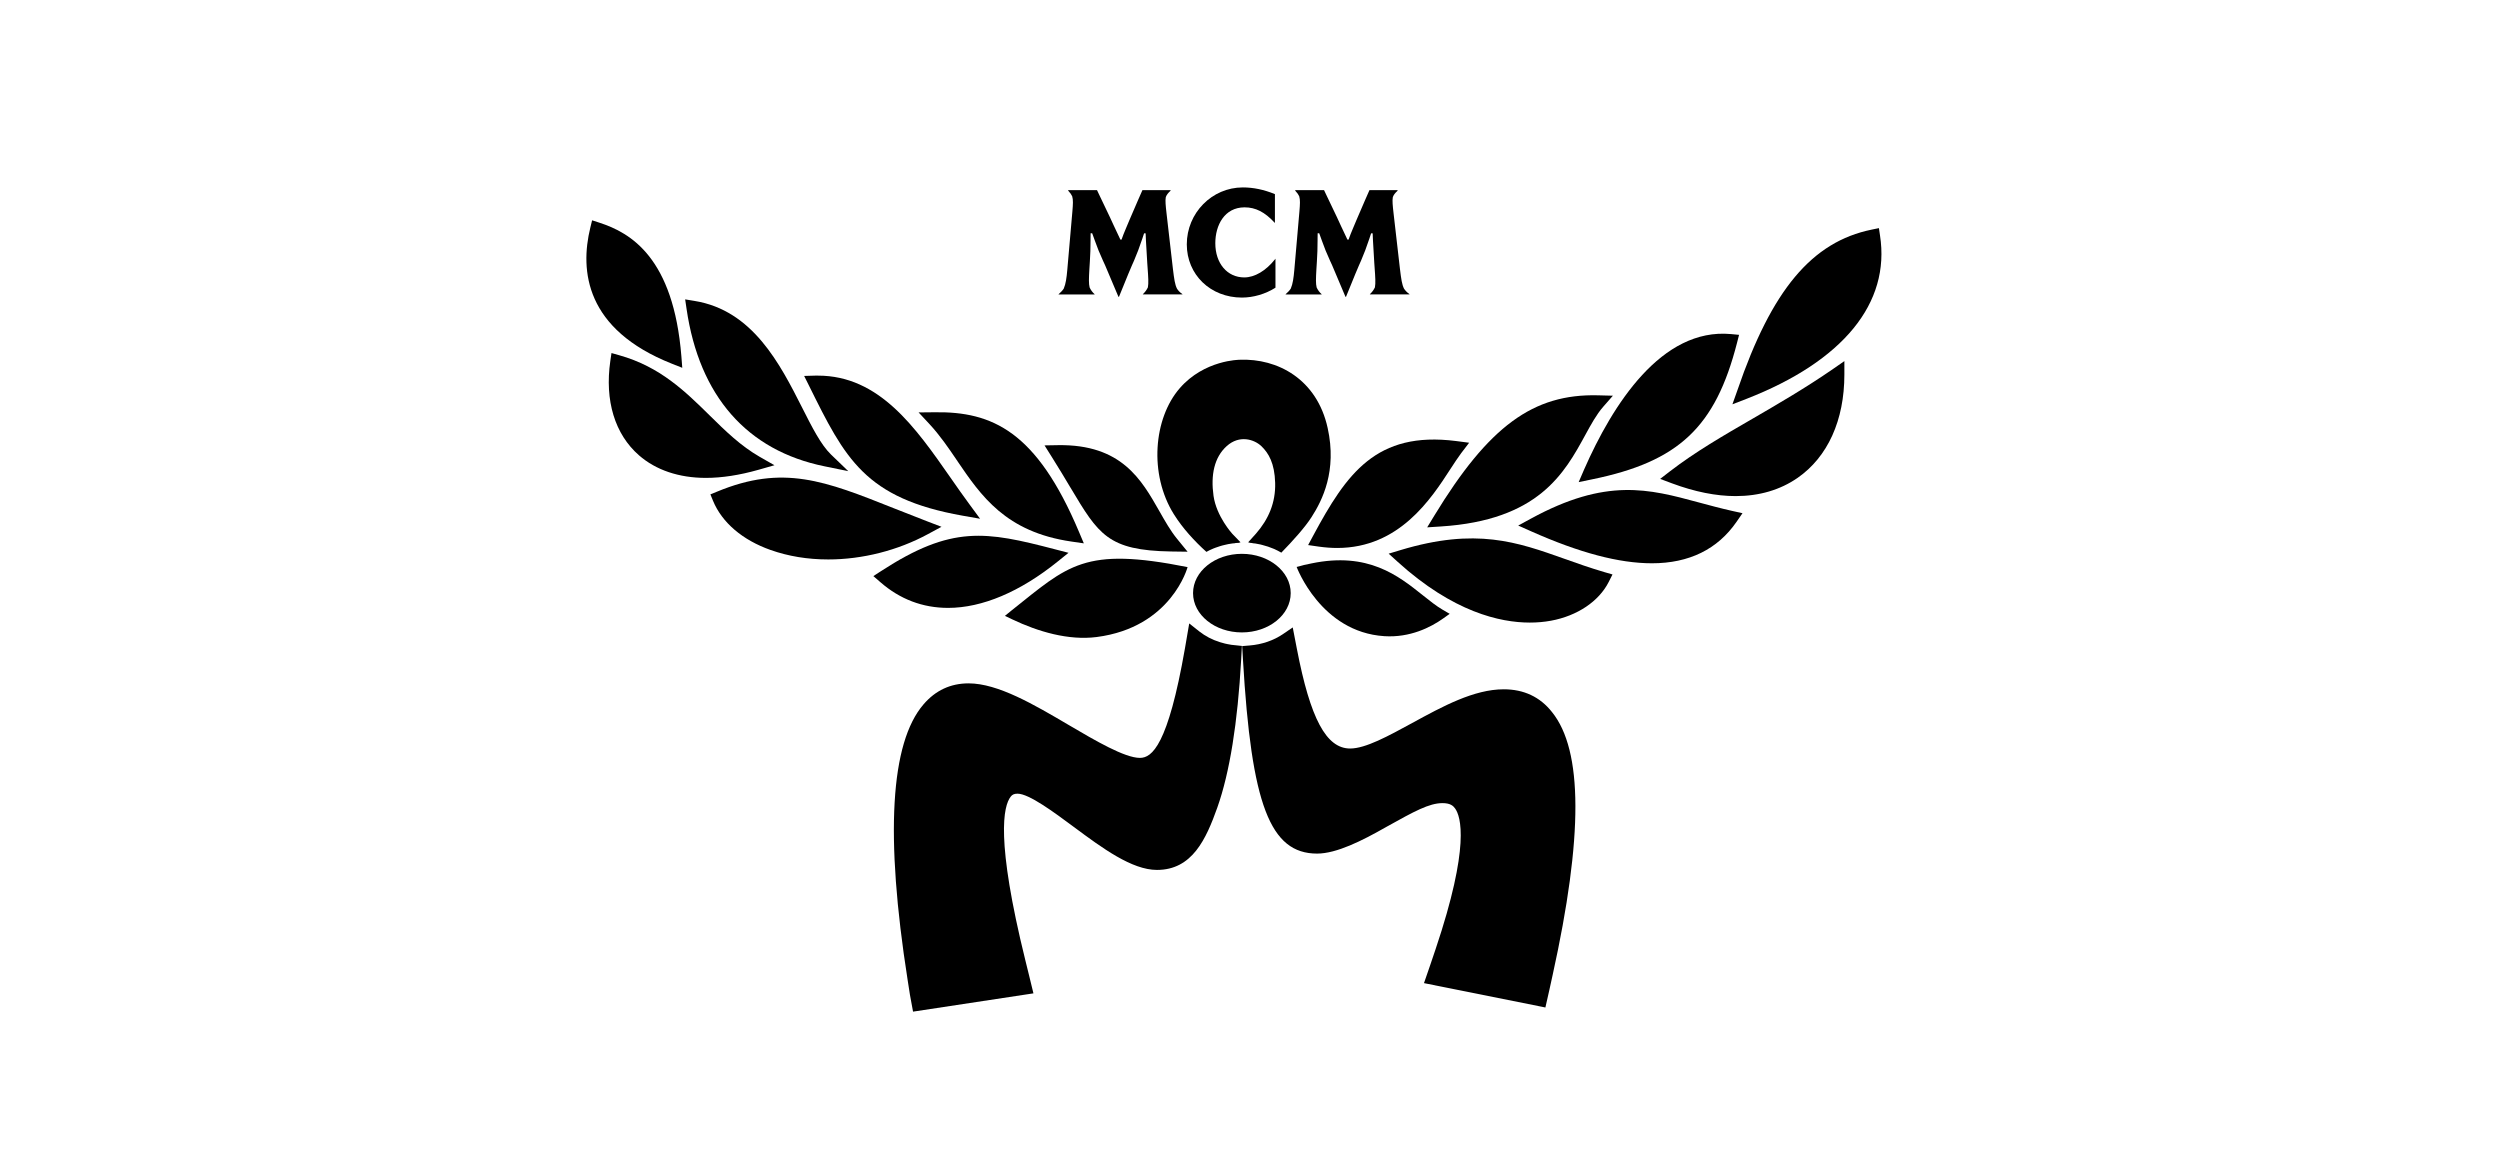 <?xml version="1.0" encoding="utf-8"?>
<!-- Generator: Adobe Illustrator 27.7.0, SVG Export Plug-In . SVG Version: 6.00 Build 0)  -->
<svg version="1.1" id="Ebene_1" xmlns="http://www.w3.org/2000/svg" xmlns:xlink="http://www.w3.org/1999/xlink" x="0px" y="0px"
	 viewBox="0 0 320 150" style="enable-background:new 0 0 320 150;" xml:space="preserve">
<g>
	<path d="M150.65,36.94c-0.26-0.52-0.36-1.22-0.52-2.55l-0.81-7.05c-0.12-1.05-0.18-1.65-0.1-2.1c0.1-0.3,0.29-0.53,0.61-0.83v-0.07
		h-0.1h-0.53h-2.97c0,0-0.9,2.03-1.65,3.8c-0.16,0.38-0.33,0.78-0.5,1.19c-0.21,0.5-0.38,0.92-0.46,1.17
		c-0.03,0.07-0.04,0.13-0.06,0.17h-0.15c0,0-0.03-0.07-0.08-0.17c-0.13-0.28-0.41-0.87-0.75-1.59c-0.18-0.4-0.36-0.79-0.54-1.17
		l-1.39-2.91c-0.13-0.28-0.22-0.46-0.23-0.49h-3.18h-0.45h-0.06v0.07c0.24,0.25,0.4,0.48,0.51,0.71c0.14,0.47,0.1,1.02,0.03,1.89
		l-0.66,7.57c-0.09,1-0.19,1.75-0.45,2.36c-0.16,0.25-0.37,0.46-0.66,0.72v0.03h0.67h3.29h0.65v-0.03
		c-0.29-0.26-0.49-0.54-0.64-0.87c-0.12-0.47-0.1-1.13-0.03-2.33l0.06-0.96c0.06-0.94,0.09-1.77,0.09-2.74v-0.11l0-0.13l0.01-0.66
		h0.2l0.24,0.66l0.1,0.28c0.32,0.9,0.6,1.61,1.04,2.56l0.28,0.61l1.7,4.02h0.07l1.19-2.92l0.47-1.11l0.27-0.61
		c0.37-0.86,0.71-1.75,1-2.64l0.06-0.17l0.22-0.67h0.2l0.03,0.67l0.01,0.24c0.04,0.89,0.1,1.86,0.17,2.9l0.04,0.57
		c0.09,1.25,0.14,1.99,0.04,2.53c-0.15,0.32-0.35,0.6-0.64,0.87v0.03h0.65h3.73h0.68v-0.03C151.02,37.42,150.81,37.2,150.65,36.94"
		/>
	<path d="M179.71,36.94c-0.26-0.52-0.36-1.22-0.52-2.55l-0.81-7.05c-0.12-1.05-0.18-1.65-0.1-2.1c0.1-0.3,0.29-0.53,0.61-0.83v-0.07
		h-0.1h-0.53h-2.97c0,0-0.9,2.03-1.65,3.8c-0.16,0.38-0.33,0.78-0.5,1.19c-0.21,0.5-0.38,0.92-0.46,1.17
		c-0.03,0.07-0.05,0.13-0.06,0.17h-0.15c0,0-0.03-0.07-0.08-0.17c-0.13-0.28-0.42-0.87-0.75-1.59c-0.18-0.4-0.36-0.79-0.54-1.17
		l-1.39-2.91c-0.13-0.28-0.22-0.46-0.23-0.49h-3.18h-0.45h-0.06v0.07c0.24,0.25,0.4,0.48,0.51,0.71c0.14,0.47,0.1,1.02,0.03,1.89
		l-0.66,7.57c-0.09,1-0.19,1.75-0.45,2.36c-0.16,0.25-0.37,0.46-0.66,0.72v0.03h0.67h3.29h0.65v-0.03
		c-0.29-0.26-0.49-0.54-0.64-0.87c-0.12-0.47-0.1-1.13-0.03-2.33l0.06-0.96c0.06-0.94,0.09-1.77,0.09-2.74v-0.11l0-0.13l0.01-0.66
		h0.2l0.24,0.66l0.1,0.28c0.32,0.9,0.6,1.61,1.04,2.56l0.28,0.61l1.7,4.02h0.07l1.19-2.92l0.47-1.11l0.27-0.61
		c0.37-0.86,0.71-1.75,1-2.64l0.06-0.17l0.22-0.67h0.2l0.03,0.67l0.01,0.24c0.04,0.89,0.1,1.86,0.17,2.9l0.04,0.57
		c0.09,1.25,0.14,1.99,0.04,2.53c-0.15,0.32-0.35,0.6-0.64,0.87v0.03h0.65h3.73h0.68v-0.03C180.09,37.42,179.88,37.2,179.71,36.94"
		/>
	<path d="M159.27,35.51c-2.19,0-3.71-1.8-3.71-4.38c0-2.28,1.16-4.59,3.75-4.59c1.4,0,2.58,0.6,3.83,1.95l0.05,0.05v-3.69
		l-0.02-0.01c-1.4-0.57-2.74-0.85-4.09-0.85c-3.95,0-7.17,3.27-7.17,7.29c0,3.88,3.03,6.81,7.06,6.81c1.46,0,3.02-0.46,4.28-1.26
		l0.01-0.01v-3.71l-0.05,0.07C162.03,34.67,160.59,35.51,159.27,35.51"/>
	<path d="M157.14,82.45c-0.11-0.02-0.22-0.04-0.33-0.07c-0.22-0.05-0.44-0.11-0.65-0.18c-1-0.31-1.89-0.78-2.64-1.37l-1.3-1.03
		l-0.55,3.21c-2.17,12.41-4.22,14-5.76,14c-1.95,0-5.73-2.22-9.08-4.19c-4.47-2.63-9.09-5.35-12.85-5.35c-2.3,0-4.24,0.9-5.77,2.69
		c-4.25,4.94-4.93,16.8-2.04,35.23l0.3,1.93l0.4,2.17l15.41-2.34l-0.53-2.18l-0.51-2.07c-3.81-15.43-2.81-19.73-1.87-20.93
		c0.19-0.24,0.4-0.38,0.87-0.38c1.47,0,4.65,2.36,7.21,4.26c3.65,2.71,7.43,5.5,10.64,5.5c4.52,0,6.29-3.95,7.73-7.99
		c1.58-4.47,2.6-10.84,3.05-18.94l0.09-1.74l-0.93-0.1C157.78,82.57,157.5,82.52,157.14,82.45"/>
	<path d="M192.48,88.23c-3.82,0-7.83,2.19-11.71,4.31c-3.08,1.68-5.98,3.27-7.95,3.27c-3.06,0-5.1-3.82-6.82-12.76l-0.53-2.74
		l-1.23,0.84c-1.21,0.83-2.7,1.34-4.28,1.47L159,82.7l0.1,1.74c1.08,18.55,3.47,24.82,9.49,24.82c2.5,0,5.81-1.68,8.71-3.33
		l0.25-0.14c3.47-1.93,5.38-2.99,7.09-2.99c0.99,0,1.37,0.34,1.61,0.68c0.73,1.01,1.95,4.79-2.49,18l-0.71,2.1l-0.78,2.26
		l15.21,3.05l0.33,0.07l0.52-2.3l0,0l0.41-1.87c3.91-17.73,3.88-28.73-0.08-33.64C197.13,89.2,195.04,88.23,192.48,88.23"/>
	<path d="M158.67,69.45l-0.03-0.03c-0.3,0.02-0.59,0.06-0.87,0.12"/>
	<path d="M159.94,69.47c0.26,0.02,0.52,0.06,0.77,0.1c-0.24-0.06-0.49-0.1-0.75-0.12C159.95,69.45,159.94,69.46,159.94,69.47"/>
	<path d="M169.94,54.78c-1.38-6.27-6.43-8.93-11.26-8.73c0,0-4.52,0-7.68,3.65c-3.34,3.85-3.95,10.98-0.76,16.1
		c1.15,1.84,2.67,3.48,4.18,4.84c0.28-0.16,0.58-0.3,0.89-0.43c0.09-0.04,0.18-0.07,0.26-0.1c0.19-0.07,0.39-0.14,0.59-0.2
		c0.2-0.06,0.4-0.12,0.6-0.16c0.15-0.04,0.29-0.07,0.44-0.1c0.19-0.04,0.37-0.07,0.56-0.09c0.3-0.04,0.59-0.08,0.9-0.09l-0.03-0.03
		c0.05,0,0.11-0.02,0.16-0.02l-1.06-1.1c0,0-2.03-2.22-2.4-4.86c-0.37-2.64,0.08-4.92,1.7-6.37c1.62-1.45,3.5-0.86,4.43,0.02
		c0.92,0.89,1.69,2.17,1.76,4.7c0.07,2.53-0.85,4.66-2.46,6.5c-0.46,0.52-0.78,0.87-1,1.11c0.06,0.01,0.12,0.02,0.18,0.03
		c-0.01,0.01-0.01,0.01-0.02,0.02c0.26,0.02,0.52,0.06,0.77,0.1c0.21,0.03,0.43,0.07,0.63,0.12c0.09,0.02,0.18,0.05,0.27,0.07
		c0.24,0.06,0.48,0.13,0.72,0.21c0.22,0.08,0.44,0.16,0.66,0.25c0.05,0.02,0.1,0.04,0.15,0.06c0.31,0.14,0.6,0.29,0.89,0.46
		c1.5-1.54,3.04-3.25,3.88-4.57C169.25,64.05,171.16,60.29,169.94,54.78"/>
	<path d="M152.71,75.92c0,2.78,2.8,5.03,6.25,5.03c3.45,0,6.25-2.25,6.25-5.03c0-2.78-2.8-5.03-6.25-5.03
		C155.51,70.89,152.71,73.14,152.71,75.92"/>
	<path d="M85.99,46.55l1.34,0.53l-0.11-1.44C86.21,32.99,80.74,29.8,76.71,28.5l-0.92-0.3l-0.23,0.94
		C74.21,34.66,74.93,42.16,85.99,46.55"/>
	<path d="M99.13,59.55l-1.86-1.06c-2.46-1.41-4.4-3.31-6.45-5.33c-3.11-3.06-6.32-6.22-11.56-7.69l-0.99-0.28l-0.15,1.02
		c-0.73,5.08,0.58,9.37,3.67,12.07c2.16,1.89,5.13,2.89,8.56,2.89c2.05,0,4.31-0.35,6.71-1.03L99.13,59.55z"/>
	<path d="M135.38,71.88l1.39-1.12l-1.73-0.45c-8.89-2.32-13.2-3.1-22.25,2.78l-1,0.65l0.9,0.78c2.5,2.18,5.41,3.29,8.67,3.29
		C125.71,77.81,130.57,75.76,135.38,71.88"/>
	<path d="M105.55,59.69l3.03,0.62l-2.22-2.14c-1.27-1.23-2.4-3.44-3.7-6.02c-2.81-5.54-6.3-12.42-13.75-13.63l-1.21-0.2l0.18,1.22
		C89.51,50.7,95.62,57.67,105.55,59.69"/>
	<path d="M120.51,67.43l-1.83-0.7c-1.51-0.58-2.91-1.13-4.26-1.67c-8.84-3.52-14.18-5.64-22.66-2.12l-0.83,0.34l0.34,0.83
		c1.15,2.78,3.77,5.02,7.37,6.29c2.26,0.8,4.74,1.21,7.38,1.21c4.36,0,8.9-1.15,12.77-3.25L120.51,67.43z"/>
	<path d="M168.1,68.54l-0.66,1.23l1.39,0.2c0.79,0.11,1.58,0.17,2.33,0.17c7.95,0,12.03-6.3,14.49-10.1
		c0.52-0.79,0.96-1.48,1.37-2.02l1.03-1.35l-1.69-0.22C176.14,55.16,172.35,60.64,168.1,68.54"/>
	<path d="M182.68,67.5l1.72-0.11c12.55-0.79,15.85-6.84,18.51-11.7c0.74-1.36,1.45-2.65,2.28-3.6l1.26-1.44l-1.91-0.05
		c-8.29-0.21-13.98,3.95-20.96,15.42L182.68,67.5z"/>
	<path d="M202.07,61.71l1.7-0.35c11.11-2.27,15.8-6.68,18.57-17.48l0.26-1.02l-1.05-0.1c-8.87-0.81-15.12,8.99-18.79,17.35
		L202.07,61.71z"/>
	<path d="M137.01,62.4l0.01,0.01l0.28-0.16l-0.28,0.16c3.59,6.02,4.8,8.05,12.88,8.18l2.11,0.03l-1.33-1.63
		c-0.86-1.05-1.55-2.28-2.29-3.58c-2.28-4-4.83-8.55-12.94-8.43l-1.75,0.03l0.93,1.48C135.56,59.96,136.33,61.26,137.01,62.4"/>
	<path d="M123.23,66.01l2.22,0.39l-1.34-1.82c-0.83-1.12-1.65-2.3-2.46-3.46c-4.47-6.41-9.1-13.04-16.95-13.04
		c-0.12,0-0.24,0-0.36,0l-1.41,0.04l0.63,1.26C108.16,58.67,110.69,63.79,123.23,66.01"/>
	<path d="M122.49,58.93l0.01,0.01l0.2-0.13l-0.2,0.14c3.06,4.5,6.22,9.15,14.65,10.37l1.58,0.23l-0.62-1.47
		c-5.43-12.89-11.11-15.42-18.49-15.31l-2.04,0.02l1.39,1.49C120.3,55.71,121.42,57.35,122.49,58.93"/>
	<path d="M217.4,64.3c-6.33-1.71-11.79-3.19-21.47,2.1l-1.6,0.87l1.66,0.74c6.18,2.75,11.24,4.09,15.46,4.09
		c4.75,0,8.4-1.79,10.83-5.31l0.76-1.1l-1.31-0.29C220.21,65.06,218.78,64.67,217.4,64.3"/>
	<path d="M224.32,53.6l-0.02,0.01c-3.77,2.18-7.32,4.24-10.52,6.7l-1.28,0.99l1.52,0.57c2.9,1.08,5.64,1.63,8.14,1.63
		c3.03,0,5.7-0.79,7.93-2.33c3.86-2.68,5.99-7.38,5.99-13.23v-1.72l-1.41,0.98C231.09,49.67,227.64,51.67,224.32,53.6"/>
	<path d="M221.75,51.75l1.81-0.7c12.36-4.82,18.43-12.25,17.08-20.92l-0.14-0.93l-0.92,0.19c-7.66,1.57-12.8,7.71-17.18,20.53
		L221.75,51.75z"/>
	<path d="M200.26,71.53L200.26,71.53c-6.08-2.16-11.33-4.03-20.99-1.12l-1.52,0.46l1.18,1.07c7.07,6.4,13.08,7.75,16.88,7.75
		c0.94,0,1.85-0.08,2.72-0.24c3.36-0.62,6.12-2.47,7.38-4.95l0.49-0.97l-1.04-0.3C203.52,72.69,201.86,72.1,200.26,71.53"/>
	<path d="M140.37,81.54c-3.6,0.46-7.48-0.68-10.8-2.26l-0.94-0.45l0.81-0.66c7.33-5.83,9.29-8.23,22.57-5.58
		C152.01,72.59,149.96,80.3,140.37,81.54"/>
	<path d="M177.2,81.43c3.26,0.21,5.92-1.12,7.53-2.27l0.83-0.59l-0.88-0.51c-0.84-0.49-1.69-1.17-2.59-1.89
		c-3.11-2.48-6.98-5.57-14.24-4.05l-0.94,0.2l-0.47,0.13l-0.47,0.12C165.97,72.55,169.04,80.91,177.2,81.43"/>
</g>
</svg>
